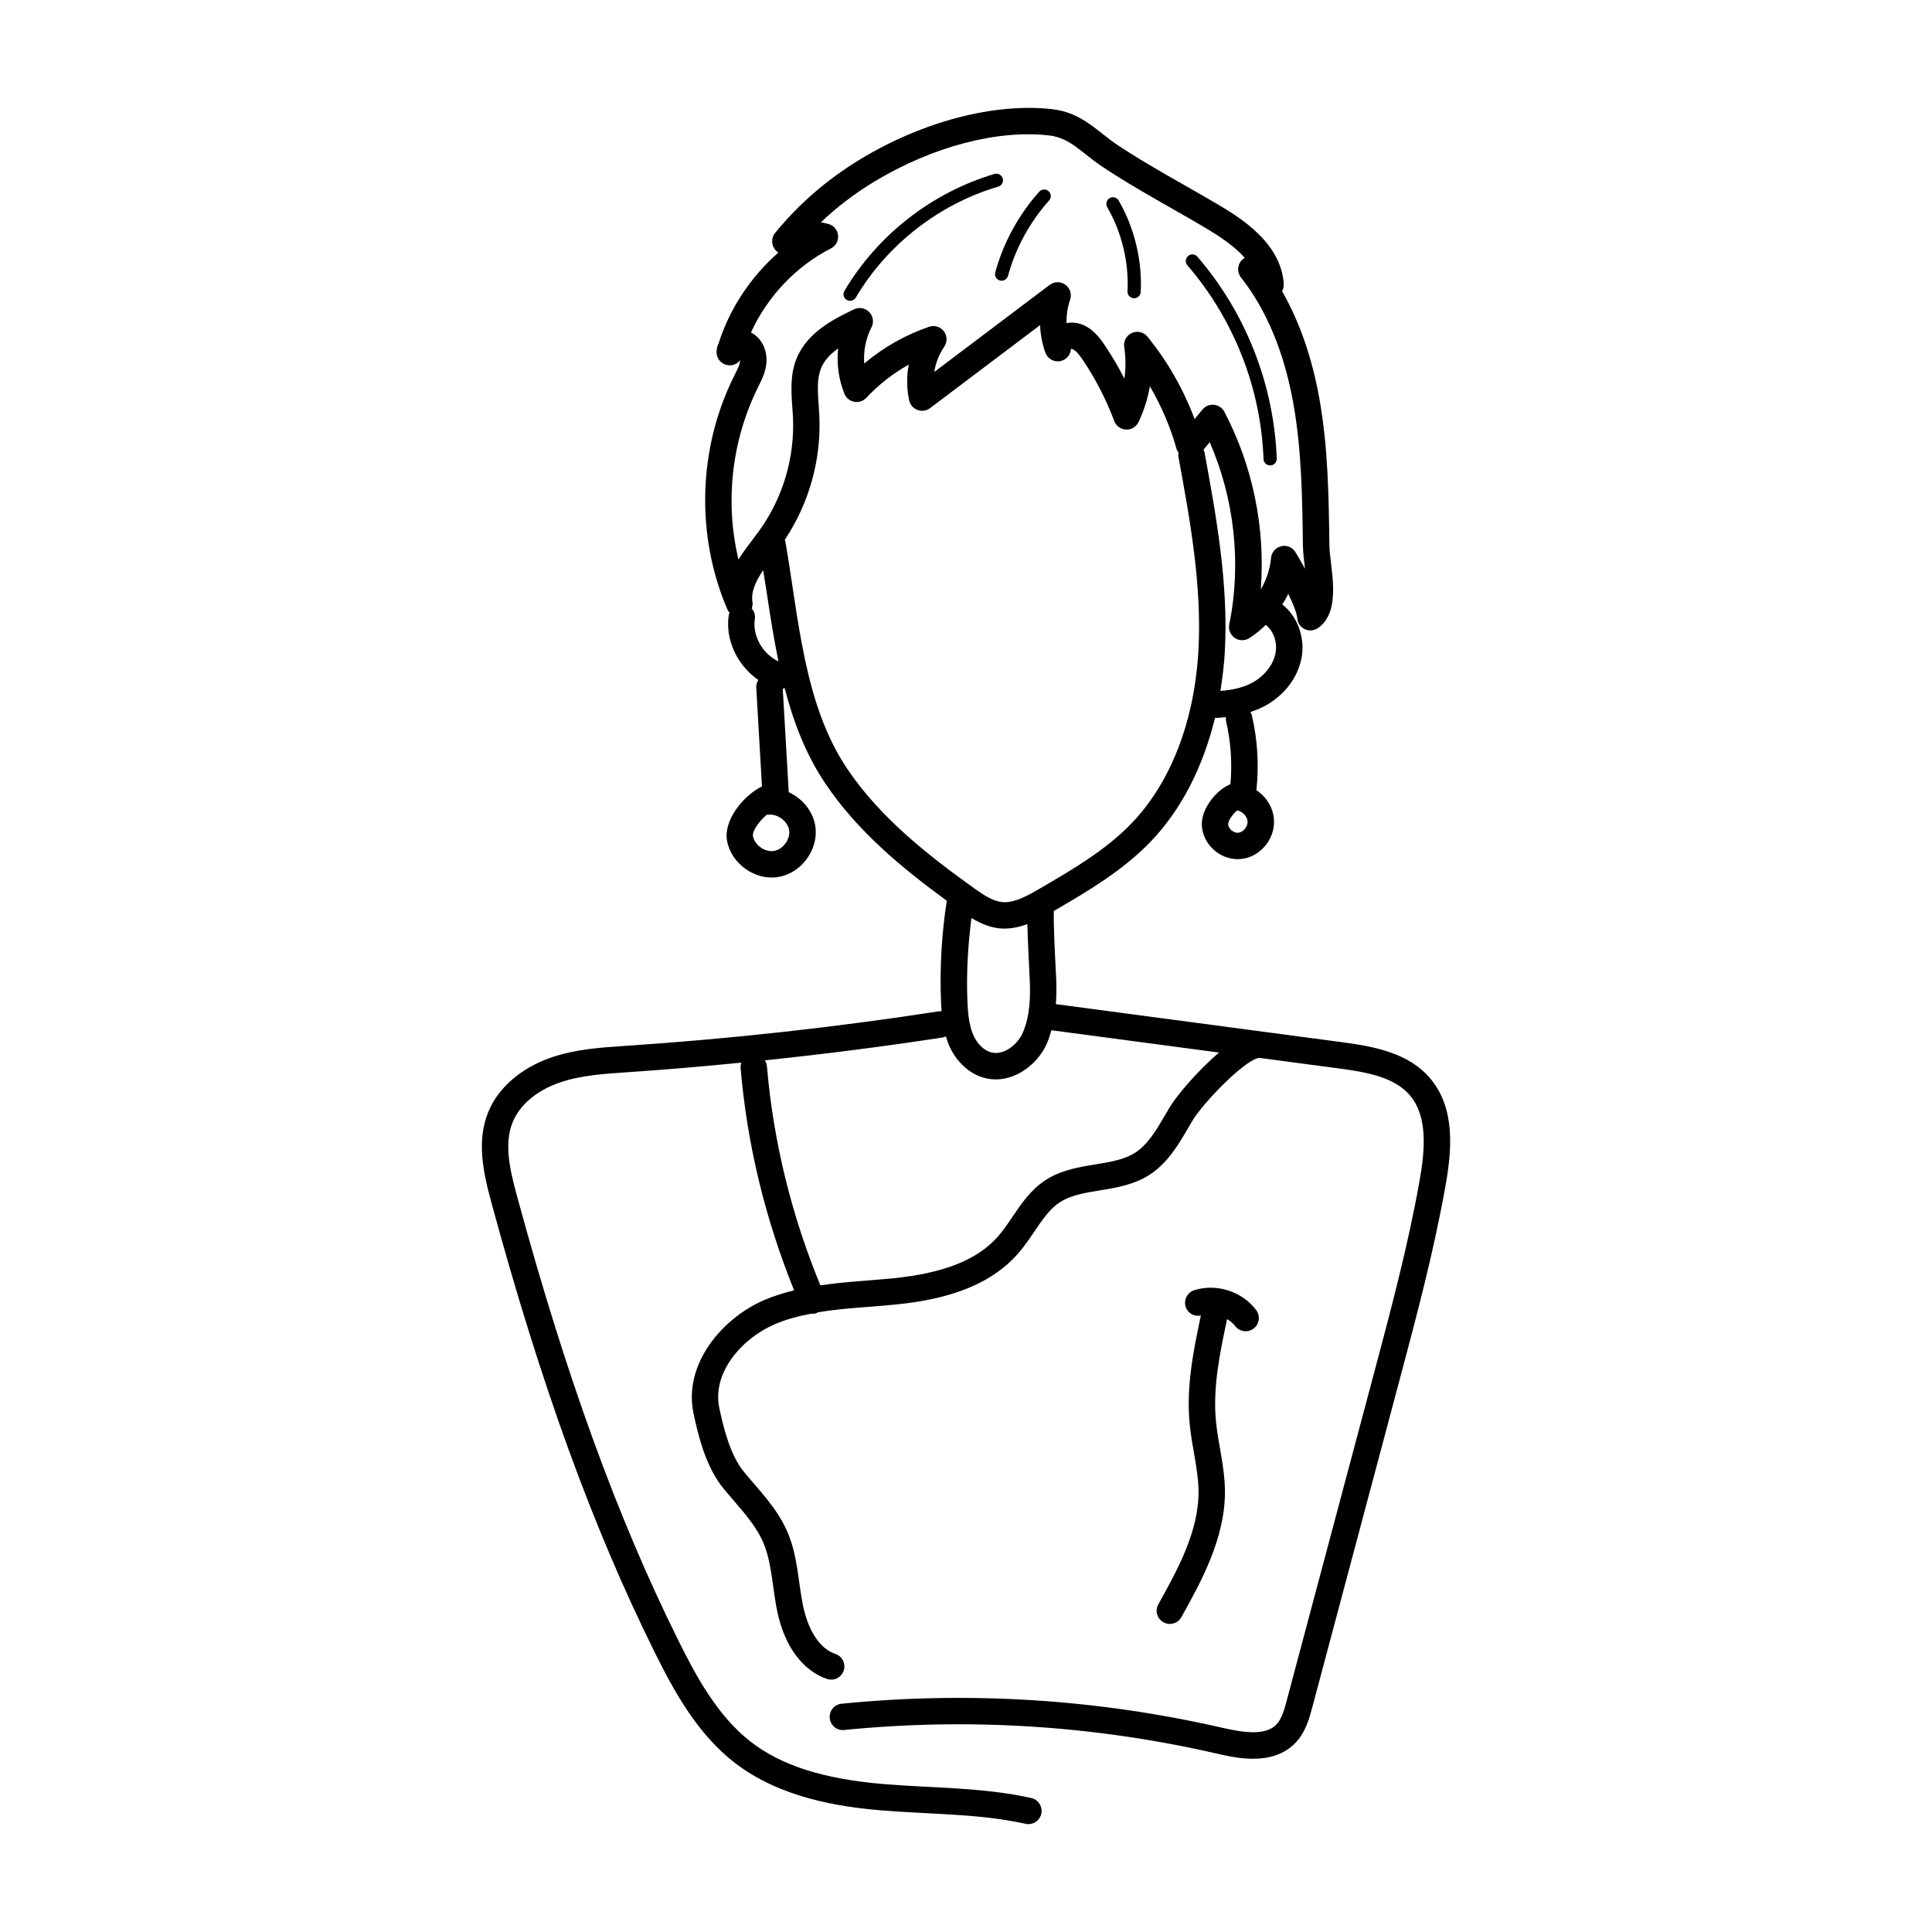 <?xml version="1.0" encoding="UTF-8"?>
<!-- Uploaded to: ICON Repo, www.svgrepo.com, Generator: ICON Repo Mixer Tools -->
<svg fill="#000000" width="800px" height="800px" version="1.1" viewBox="144 144 512 512" xmlns="http://www.w3.org/2000/svg">
 <g>
  <path d="m338.69 611.14c12.109 9.367 27.824 11.68 38.59 12.602 12.957 1.105 26.16 0.836 38.492 3.586 1.914 0.414 3.762-0.789 4.176-2.656 0.418-1.887-0.773-3.75-2.656-4.176-13.039-2.906-26.488-2.617-39.406-3.723-15.711-1.348-26.801-4.894-34.91-11.164-8.793-6.805-14.516-17.41-19.18-26.82-16.223-32.672-29.82-70.129-42.805-117.89-1.914-7.047-3.445-13.832-1.133-19.504 1.852-4.566 6.356-8.379 12.363-10.477 5.547-1.934 11.816-2.352 18.449-2.793 9.91-0.66 19.859-1.539 29.809-2.516-0.164 0.457-0.254 0.949-0.207 1.469 1.723 20.293 6.566 40.055 14.176 58.883-2.684 0.66-5.344 1.453-7.93 2.57-11.105 4.797-21.449 16.926-18.742 29.973 1.332 6.41 3.438 14.465 7.941 19.953 3.973 4.832 8.34 9.145 10.57 14.363 1.496 3.504 2.035 7.414 2.617 11.555 0.312 2.289 0.637 4.586 1.113 6.832 1.922 9.074 6.703 15.531 13.125 17.727 1.859 0.621 3.82-0.375 4.441-2.188 0.621-1.824-0.355-3.812-2.188-4.441-5.719-1.949-7.871-9.422-8.535-12.547-1.328-6.25-1.367-13.176-4.141-19.688-2.769-6.465-7.699-11.273-11.598-16.059-3.531-4.305-5.328-11.316-6.504-16.934-1.949-9.418 6.102-18.43 14.672-22.125 3.113-1.348 6.391-2.184 9.75-2.828 0.066 0.004 0.121 0.055 0.188 0.055 0.465 0 0.93-0.09 1.379-0.285 0.078-0.031 0.125-0.098 0.199-0.137 6.859-1.129 13.902-1.367 20.355-2.031 9.766-0.969 23.773-3.422 32.59-13.469 1.594-1.805 2.965-3.82 4.332-5.844 2.086-3.082 4.051-6 6.758-7.777 2.898-1.906 6.637-2.516 10.598-3.164 4.422-0.723 8.992-1.469 13.078-4.066 4.879-3.09 7.797-8.09 10.371-12.504l1.078-1.832c2.918-4.894 13.578-15.82 17.453-16.66 0.07-0.016 0.121-0.062 0.188-0.082l21.016 2.793c7.703 1.02 14.957 2.332 19.07 7.215 4.731 5.617 3.922 14.516 2.523 22.477-3.047 17.199-7.621 34.324-12.035 50.883l-23.188 86.969c-0.602 2.254-1.277 4.812-2.707 6.32-2.871 3.027-8.59 2.215-14.355 0.895-33.137-7.598-67.09-9.746-100.91-6.375-1.922 0.191-3.32 1.898-3.129 3.828 0.191 1.922 1.852 3.34 3.828 3.129 33.082-3.293 66.27-1.188 98.652 6.238 2.5 0.574 6.035 1.387 9.691 1.387 4.012 0 8.172-0.969 11.316-4.293 2.644-2.801 3.609-6.422 4.387-9.328l23.188-86.969c4.449-16.699 9.055-33.969 12.156-51.469 1.688-9.555 2.527-20.379-4.059-28.203-5.727-6.793-14.754-8.488-23.508-9.648l-75.73-10.07c0.16-2.301 0.18-4.519 0.098-6.469-0.348-7.16-0.73-13.672-0.637-18.219 8.996-5.234 18.285-10.676 25.789-18.516 8.031-8.398 13.781-19.699 16.93-32.688 0.066 0.004 0.125 0.039 0.195 0.039 0.801 0 2-0.129 2.703-0.195-0.027 0.348-0.051 0.703 0.031 1.062 1.266 5.41 1.652 11.133 1.156 16.699-1.121 0.457-2.234 1.176-3.285 2.133-2.059 1.871-4.414 5.281-4.297 8.699 0.164 4.879 4.519 9.035 9.512 9.035 5.43 0 9.918-4.984 9.609-10.371-0.176-3.246-2.008-6.164-4.66-7.906 0.719-6.664 0.312-13.34-1.211-19.871-0.074-0.312-0.234-0.57-0.379-0.836 1.629-0.555 3.188-1.207 4.606-2.059 4.668-2.793 7.914-7.184 8.902-12.055 1.102-5.461-0.941-11.176-5.043-14.402 0.566-0.922 1.117-1.852 1.574-2.832 1.406 2.898 2.277 5.234 2.379 6.484 0.094 1.25 0.848 2.352 1.977 2.891 1.133 0.531 2.461 0.438 3.492-0.273 6.629-4.551 3.106-16.352 3.047-21.977-0.164-12.703-0.336-25.844-2.633-38.738-1.949-10.906-5.269-20.48-9.91-28.578 0.32-0.574 0.484-1.242 0.445-1.934-0.676-11.133-12.121-17.898-17.625-21.148-8.445-4.996-18.07-10.086-26.535-15.73-5.137-3.426-9.246-8.496-17.125-9.418-15.23-1.734-34.168 3.156-50.73 13.148-8.828 5.316-16.488 11.93-22.777 19.652-1.305 1.598-0.965 4.043 0.875 5.188-7.285 6.394-12.883 14.781-15.82 23.977-0.363 0.73-0.559 1.531-0.574 2.363-0.027 1.758 1.25 3.258 2.984 3.512 1.297 0.199 2.523-0.348 3.281-1.312-0.008 0.07-0.008 0.137-0.02 0.203-0.121 1.066-0.73 2.289-1.598 4.004-9.547 19.098-10.211 42.211-1.777 61.828 0.145 0.336 0.359 0.613 0.586 0.875-0.066 0.191-0.176 0.359-0.211 0.566-1.039 6.629 2.352 13.5 7.828 17.246-0.352 0.582-0.59 1.238-0.551 1.969l1.516 26.238c-5.188 2.637-10.168 9.082-9.273 14.324 1.051 6.113 7.363 10.648 13.453 9.711 6.121-0.914 10.789-7.113 9.992-13.25-0.531-4.078-3.402-7.566-7.074-9.238l-1.59-27.422c0.18-0.027 0.332-0.117 0.504-0.172 2.305 8.914 5.559 17.516 10.793 25.305 8.508 12.656 20.332 22.406 32.172 31.055-1.371 8.891-1.898 17.934-1.52 26.898 0.035 0.777 0.082 1.586 0.141 2.41-0.195-0.004-0.387-0.059-0.586-0.031-27.355 4.238-55.191 7.32-83.324 9.191-6.519 0.43-13.262 0.883-19.715 3.137-7.898 2.754-13.926 8.016-16.531 14.438-3.129 7.688-1.293 16.059 0.859 23.973 13.098 48.215 26.855 86.078 43.281 119.17 5.019 10.109 11.203 21.535 21.18 29.25zm133.46-246.45c-1.301 0.117-2.644-1.152-2.672-2.254-0.035-0.941 1.277-2.781 2.379-3.676 1.402 0.246 2.684 1.594 2.762 2.953 0.074 1.352-1.172 2.856-2.469 2.977zm-55.246 39.246c0.172 4.051 0.109 9.273-1.879 13.789-1.406 3.199-5.09 6.039-8.371 5.164-1.961-0.52-3.758-2.316-4.797-4.789-1.133-2.719-1.359-5.957-1.477-8.789-0.316-7.336 0.133-14.719 1.062-22.027 5.402 3.25 9.566 3.523 14.828 1.602 0.07 3.644 0.258 7.231 0.633 15.051zm65.094-86.73c-0.586 2.898-2.699 5.68-5.644 7.441-2.402 1.449-5.516 2.219-8.938 2.449 0.543-3.379 0.98-6.824 1.176-10.375 0.992-17.984-2.254-35.758-5.398-52.945-0.043-0.223-0.168-0.402-0.246-0.605l1.641-1.984c6.559 14.992 8.453 32.293 5.18 48.27-0.445 2.176 1.223 4.203 3.43 4.203 0.637 0 1.277-0.176 1.844-0.527 1.602-0.996 3.047-2.215 4.402-3.531 2.09 1.59 3.144 4.699 2.555 7.606zm-137.01-70.805c0.855-1.695 1.824-3.621 2.086-5.91 0.418-3.5-1.148-6.828-3.887-8.281-0.055-0.035-0.109-0.062-0.172-0.09 4.316-9.488 11.914-17.562 21.188-22.285 1.285-0.648 2.035-2.023 1.898-3.449-0.137-1.43-1.141-2.633-2.523-3.027-0.668-0.191-1.352-0.34-2.043-0.449 4.269-4.066 9.035-7.688 14.242-10.824 15.293-9.219 32.594-13.797 46.316-12.184 5.559 0.637 8.609 4.656 14.051 8.281 8.602 5.746 17.676 10.508 26.855 15.934 4.176 2.461 8.18 5.125 10.871 8.219-1.812 1.031-2.332 3.492-0.996 5.195 6.793 8.609 11.461 19.863 13.887 33.449 2.199 12.328 2.363 25.176 2.523 37.598 0.023 1.766 0.336 4.25 0.559 6.148-0.895-1.641-1.777-3.148-2.516-4.367-0.777-1.297-2.305-1.969-3.773-1.605-1.477 0.336-2.57 1.586-2.707 3.09-0.266 2.93-1.23 5.793-2.727 8.352 1.25-16.203-2.062-32.59-9.648-47.074-1.164-2.195-4.207-2.539-5.801-0.602l-2.09 2.535c-2.938-7.887-7.195-15.336-12.484-21.832-1.004-1.23-2.699-1.633-4.133-0.992-1.441 0.641-2.277 2.172-2.035 3.731 0.422 2.762 0.43 5.598 0.047 8.371-1.551-3.035-3.281-5.984-5.188-8.816-1.668-2.473-3.648-4.887-6.812-5.773-1.078-0.301-2.227-0.336-3.336-0.121-0.047-2.113 0.266-4.231 0.949-6.191 0.504-1.457 0-3.066-1.25-3.977-1.242-0.895-2.93-0.895-4.16 0.035l-30.586 23.078c0.375-2.391 1.27-4.695 2.633-6.676 0.859-1.242 0.828-2.898-0.09-4.102-0.914-1.195-2.469-1.695-3.922-1.195-6.281 2.144-12.129 5.473-17.188 9.746-0.246-3.301 0.41-6.656 1.926-9.602 0.691-1.34 0.449-2.965-0.602-4.047-1.039-1.078-2.672-1.375-4.019-0.719-4.879 2.336-12.238 5.871-15.176 12.883-1.805 4.332-1.477 8.953-1.184 13.023l0.172 2.625c0.512 10.777-2.691 21.523-9.035 30.273l-1.625 2.172c-1.285 1.688-2.617 3.449-3.785 5.316-3.621-15.141-1.859-31.562 5.289-45.863zm8.156 117.69c0.312 2.387-1.707 5.07-4.094 5.434-2.426 0.328-5.106-1.621-5.508-3.984-0.219-1.242 1.578-3.875 3.648-5.629 0.219 0.02 0.402 0.008 0.609-0.012 2.324-0.227 5.031 1.812 5.344 4.191zm-9.105-56.062c0.164-1.047-0.184-2.027-0.82-2.777 0.184-0.531 0.289-1.09 0.195-1.676-0.453-2.812 0.914-5.617 2.836-8.484 0.285 1.836 0.594 3.656 0.867 5.496 0.938 6.203 1.902 12.473 3.176 18.664-4.125-1.875-6.957-6.727-6.254-11.223zm24.496 39.723c-11.512-17.117-12.828-39.73-16.414-60.305-0.023-0.141-0.109-0.25-0.148-0.383 6.449-9.688 9.715-21.273 9.156-32.902l-0.172-2.789c-0.504-6.992-0.578-10.91 5.164-15.047-0.422 4.059 0.121 8.227 1.668 12.027 0.926 2.312 3.992 2.984 5.793 1.078 3.273-3.504 7.078-6.477 11.254-8.816-0.609 3.148-0.586 6.418 0.121 9.531 0.258 1.156 1.094 2.098 2.207 2.508 1.113 0.402 2.359 0.219 3.309-0.492l29.164-22.004c0.094 2.469 0.559 4.922 1.387 7.266 0.594 1.668 2.332 2.656 4.074 2.242 1.566-0.348 2.664-1.715 2.727-3.273 0.027 0.07 0.082 0.109 0.246 0.082 0.996 0.281 2.031 1.648 2.902 2.945 3.394 5.043 6.191 10.477 8.309 16.148 0.492 1.312 1.723 2.207 3.121 2.269 1.359 0.102 2.707-0.711 3.309-1.977 1.441-2.992 2.453-6.203 3.012-9.492 3.082 5.254 5.5 10.918 7.121 16.75 0.086 0.305 0.316 0.52 0.473 0.781-0.055 0.367-0.094 0.742-0.02 1.133 3.074 16.789 6.246 34.145 5.301 51.305-1.039 18.703-7.293 34.945-17.609 45.734-6.902 7.211-15.875 12.438-24.547 17.48-3.637 2.113-6.91 3.832-9.938 3.5-2.434-0.266-4.812-1.844-7.449-3.723-12.301-8.816-24.891-18.738-33.52-31.578zm25.469 71.156c0.25-0.039 0.453-0.164 0.68-0.25 0.215 0.719 0.426 1.438 0.723 2.148 2.188 5.203 6.836 9.246 12.477 9.246 5.926 0 11.309-4.422 13.551-9.512 0.512-1.16 0.859-2.34 1.191-3.516l44.441 5.91c-5.609 4.754-11.203 11.348-13.117 14.555l-1.113 1.895c-2.387 4.086-4.633 7.945-8.07 10.129-2.883 1.824-6.566 2.426-10.461 3.062-4.512 0.738-9.176 1.504-13.316 4.223-3.867 2.555-6.328 6.191-8.711 9.711-1.195 1.77-2.387 3.555-3.785 5.141-5.465 6.231-14.379 9.773-28.031 11.133-6.309 0.625-12.008 0.82-19.055 1.84-7.644-18.559-12.465-38.074-14.168-58.121-0.047-0.555-0.262-1.051-0.551-1.5 15.828-1.668 31.652-3.672 47.316-6.094z"/>
  <path d="m452.32 573.91c0.539 0.301 1.121 0.445 1.703 0.445 1.223 0 2.418-0.648 3.055-1.797 5.188-9.309 11.637-20.895 11.543-33.438-0.047-6.57-1.816-12.453-2.387-18.523-0.848-8.961 1.055-18.137 2.965-27.027 0.809 0.496 1.551 1.086 2.113 1.832 1.156 1.523 3.332 1.852 4.906 0.684 1.539-1.168 1.844-3.363 0.684-4.906-3.731-4.934-10.441-7.121-16.387-5.273-1.844 0.574-2.875 2.527-2.305 4.379 0.531 1.723 2.273 2.707 4.035 2.34-1.973 9.242-3.906 18.785-2.981 28.629 0.602 6.312 2.309 12.184 2.359 17.926 0.082 10.695-5.625 20.938-10.652 29.977-0.949 1.688-0.344 3.82 1.348 4.754z"/>
  <path d="m370.79 222.86c8.324-14.07 22.086-24.785 37.754-29.402 0.93-0.273 1.461-1.25 1.188-2.172-0.273-0.938-1.258-1.457-2.172-1.188-16.516 4.871-31.016 16.168-39.777 30.988-0.492 0.828-0.219 1.898 0.613 2.391 0.812 0.488 1.906 0.223 2.394-0.617z"/>
  <path d="m409.44 218.39c0.773 0 1.477-0.512 1.688-1.285 2.023-7.379 5.793-14.281 10.898-19.973 0.641-0.719 0.582-1.824-0.137-2.473-0.719-0.629-1.816-0.574-2.473 0.137-5.461 6.094-9.5 13.488-11.664 21.383-0.301 1.113 0.535 2.211 1.688 2.211z"/>
  <path d="m442.8 221.2c-0.047 0.965 0.695 1.785 1.66 1.84h0.09c0.93 0 1.703-0.723 1.75-1.66 0.43-8.367-1.648-16.977-5.844-24.234-0.5-0.84-1.578-1.121-2.391-0.641-0.84 0.484-1.121 1.559-0.641 2.391 3.863 6.684 5.769 14.602 5.375 22.305z"/>
  <path d="m478.85 265.66c0.035 0.941 0.812 1.68 1.75 1.68h0.07c0.965-0.035 1.715-0.848 1.68-1.816-0.738-19.617-8.207-38.621-21.027-53.5-0.629-0.73-1.73-0.82-2.469-0.184-0.73 0.629-0.812 1.734-0.184 2.469 12.309 14.281 19.477 32.512 20.18 51.352z"/>
 </g>
</svg>
